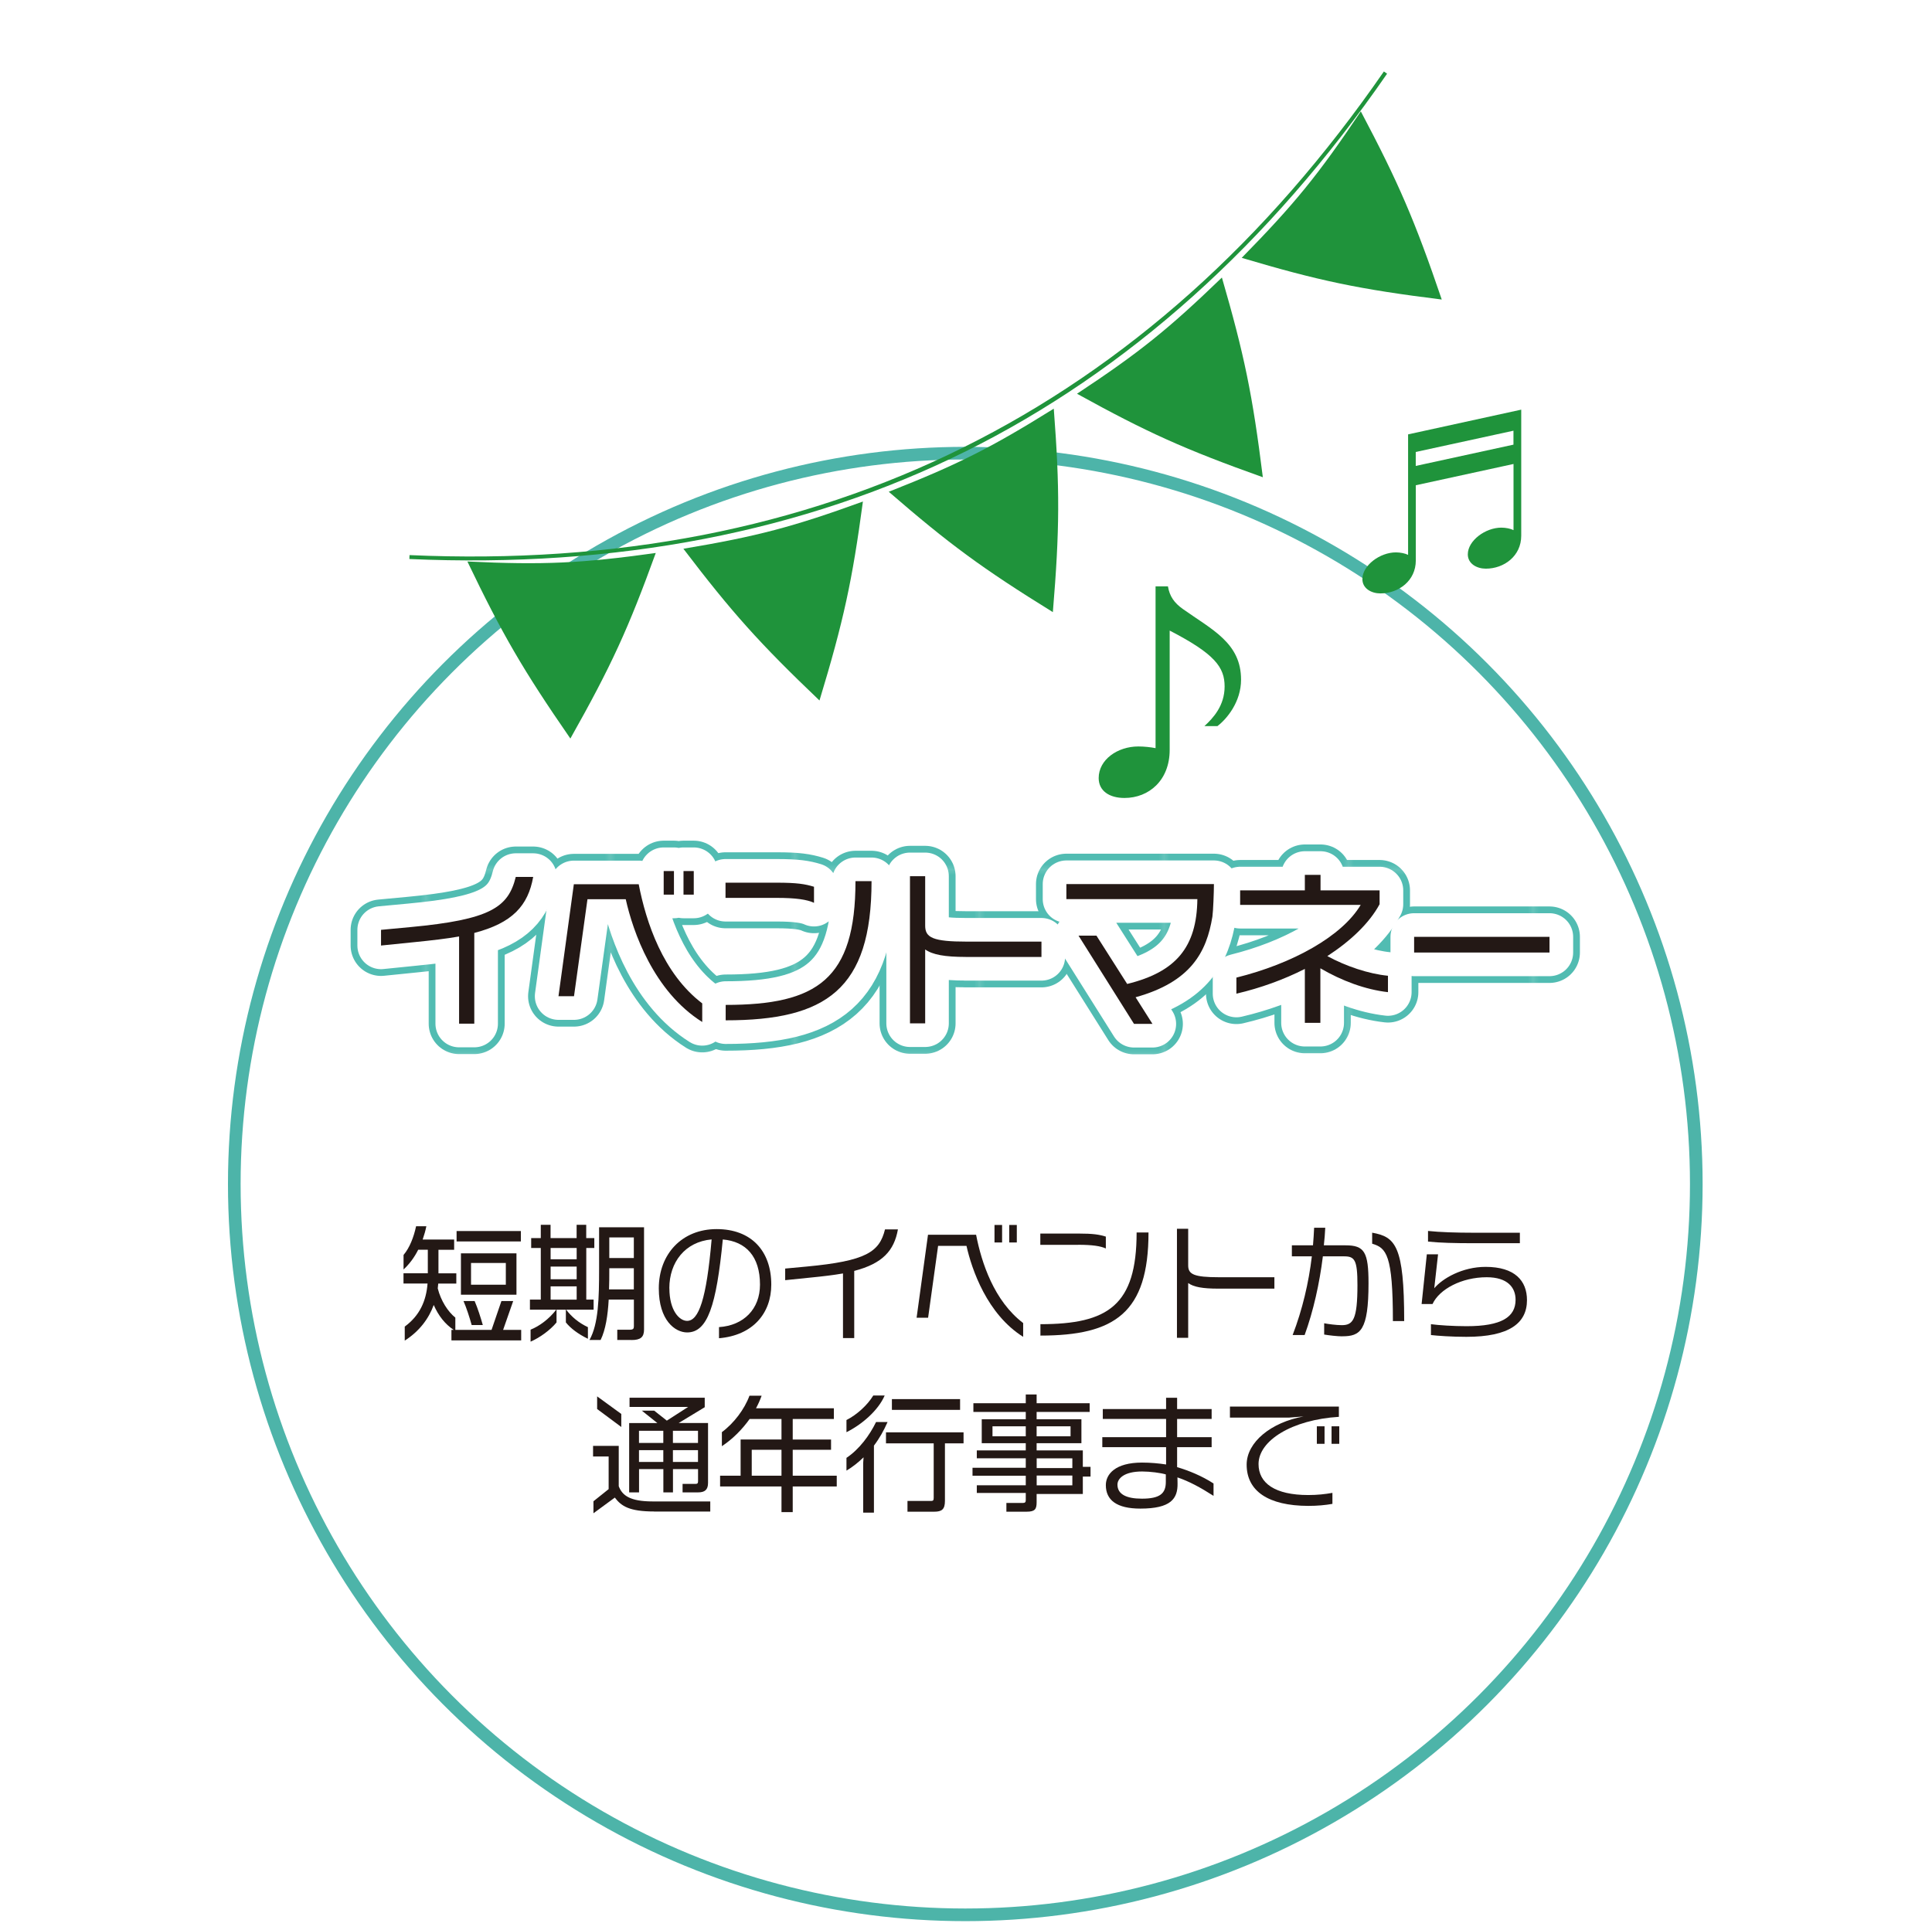 <?xml version="1.0" encoding="UTF-8"?>
<svg id="TLMJ" xmlns="http://www.w3.org/2000/svg" xmlns:xlink="http://www.w3.org/1999/xlink" viewBox="0 0 355.9 355.64">
  <defs>
    <style>
      .cls-1 {
        stroke: url(#_新規パターンスウォッチ_6);
        stroke-width: 11.2px;
      }

      .cls-1, .cls-2, .cls-3, .cls-4 {
        fill: none;
      }

      .cls-1, .cls-3 {
        stroke-linejoin: round;
      }

      .cls-1, .cls-3, .cls-4 {
        stroke-linecap: round;
      }

      .cls-5 {
        fill: #1f933b;
      }

      .cls-6 {
        filter: url(#drop-shadow-1);
      }

      .cls-7 {
        fill: #231815;
      }

      .cls-8 {
        fill: #fff;
        stroke: #4db4a9;
        stroke-width: 2.33px;
      }

      .cls-8, .cls-4 {
        stroke-miterlimit: 10;
      }

      .cls-3 {
        stroke-width: 8.71px;
      }

      .cls-3, .cls-4 {
        stroke: #fff;
      }

      .cls-4 {
        stroke-width: 5.64px;
      }

      .cls-9 {
        fill: #51bcb2;
      }
    </style>
    <filter id="drop-shadow-1" x="-3.2" y="-3.26" width="362.4" height="362.4" filterUnits="userSpaceOnUse">
      <feOffset dx="0" dy="0"/>
      <feGaussianBlur result="blur" stdDeviation="1.07"/>
      <feFlood flood-color="#231815" flood-opacity=".75"/>
      <feComposite in2="blur" operator="in"/>
      <feComposite in="SourceGraphic"/>
    </filter>
    <pattern id="_新規パターンスウォッチ_6" data-name="新規パターンスウォッチ 6" x="0" y="0" width="33.89" height="33.89" patternTransform="translate(-227.06 -111.26)" patternUnits="userSpaceOnUse" viewBox="0 0 33.89 33.89">
      <g>
        <rect class="cls-2" width="33.89" height="33.89"/>
        <rect class="cls-9" width="33.89" height="33.89"/>
      </g>
    </pattern>
  </defs>
  <g id="TARGET" class="cls-6">
    <polyline class="cls-4" points="315.28 2.82 353.08 2.82 353.08 41.07"/>
    <polyline class="cls-4" points="2.82 42.78 2.82 2.82 40.62 2.82"/>
    <polyline class="cls-4" points="40.62 352.82 2.82 352.82 2.82 315.02"/>
    <polyline class="cls-4" points="353.08 315.02 353.08 352.82 315.28 352.82"/>
  </g>
  <g>
    <circle class="cls-8" cx="177.82" cy="218.16" r="134.66"/>
    <g>
      <path class="cls-7" d="M83.16,246.97v-1.93h.42c-1.59-1.05-2.82-2.61-3.68-4.59-.93,2.54-2.63,4.82-5.34,6.57v-2.59c2.77-2.03,3.96-4.76,4.2-7.93h-4.43v-1.89h4.48v-4.34h-1.77c-.7,1.4-1.61,2.63-2.7,3.64v-2.68c1.12-1.31,1.89-3.31,2.31-5.29h1.89c-.16.82-.4,1.63-.68,2.45h5.8v1.89h-2.89v4.34h3.29v1.89h-3.33c-.02.3-.05.61-.09.89.58,2.28,1.86,4.27,3.24,5.38v2.26h6.67l1.82-5.32h2.17l-1.86,5.32h3.33v1.93h-12.82ZM84.11,228.74v-1.91h11.84v1.91h-11.84ZM84.91,238.56v-7.62h10.23v7.62h-10.23ZM86.89,244.15c-.37-1.35-1-3.29-1.51-4.43h2.05c.56,1.28,1.14,3.12,1.51,4.43h-2.05ZM93.18,232.71h-6.41v4.01h6.41v-4.01Z"/>
      <path class="cls-7" d="M108,229.95v9.51h1.35v1.86h-5.06c1.03,1.33,2.28,2.4,4.01,3.22v2.14c-1.82-.89-3.17-1.91-4.06-3.01v-2.35h-1.72v2.35c-1.17,1.42-3.08,2.8-4.78,3.54v-2.21c1.58-.63,3.36-1.91,4.73-3.68h-4.85v-1.86h2v-9.51h-1.77v-1.82h1.77v-2.45h1.8v2.45h4.8v-2.45h1.77v2.45h1.49v1.82h-1.49ZM106.23,229.95h-4.8v2.08h4.8v-2.08ZM106.23,233.38h-4.8v2.33h4.8v-2.33ZM106.23,237.02h-4.8v2.45h4.8v-2.45ZM116.32,246.9h-2.61v-1.89h2.31c.63,0,.75-.21.75-.63v-4.92h-4.64c-.16,2.87-.56,5.55-1.49,7.44h-2.05c1.66-2.96,1.77-7.69,1.77-13.03v-7.74h8.28v18.84c0,1.42-.65,1.94-2.31,1.94ZM116.76,233.68h-4.52v.26c0,1.19,0,2.42-.05,3.64h4.57v-3.89ZM116.76,228h-4.52v3.8h4.52v-3.8Z"/>
      <path class="cls-7" d="M132.45,246.58v-2.05c4.55-.3,7.55-3.33,7.55-7.83,0-5.2-2.59-7.95-6.85-8.32-1.19,12.26-2.82,17.13-6.57,17.13-2.21,0-5.22-2.21-5.22-8.11,0-6.34,4.27-10.93,10.65-10.93s10.07,4.01,10.07,10.23c0,5.27-3.38,9.35-9.63,9.88ZM123.31,237.37c0,4.13,1.86,6.01,3.26,6.01,2.14,0,3.57-3.96,4.52-15.01-4.89.44-7.79,4.2-7.79,9Z"/>
      <path class="cls-7" d="M157.36,234.15v12.4h-2.07v-11.91c-1.7.3-3.71.54-6.06.77l-4.59.47v-2.14l3.96-.37c10.96-1.03,13.4-2.68,14.43-6.85h2.38c-.7,3.92-2.82,6.29-8.04,7.65Z"/>
      <path class="cls-7" d="M178.03,229.56h-5.22l-1.84,13.24h-2.12l2.1-15.29h8.86c1,5.17,3.31,12.19,8.67,16.27v2.54c-6.64-4.17-9.46-12.38-10.44-16.76ZM183.2,228.93v-3.22h1.4v3.22h-1.4ZM185.91,228.93v-3.22h1.4v3.22h-1.4Z"/>
      <path class="cls-7" d="M198.61,229.37h-6.97v-2.08h6.99c2.77,0,3.87.19,5.08.56v2.19c-.96-.44-2.45-.68-5.11-.68ZM191.66,246.09v-2.1c12.49,0,17.72-3.5,17.72-16.9h2.19c0,14.8-6.22,19-19.91,19Z"/>
      <path class="cls-7" d="M224.4,237.44c-2.84,0-4.52-.3-5.52-1.03v10.09h-2.07v-20.09h2.07v6.76c0,1.63,1.05,2.17,5.69,2.17h10.19v2.1h-10.35Z"/>
      <path class="cls-7" d="M247.29,246.23c-.98,0-2.52-.19-3.36-.33v-2.08c.68.14,2.24.35,3.24.35,2.08,0,2.89-1.03,2.89-7.39,0-4.64-.51-5.29-2.45-5.29h-3.92c-.61,4.97-1.75,10.09-3.36,14.5h-2.21c1.8-4.68,2.96-9.63,3.54-14.5h-3.68v-2.03h3.89c.09-1.07.16-2.17.21-3.24h2.05c-.05,1.07-.14,2.17-.26,3.24h4.01c3.45,0,4.22,1.21,4.22,6.99,0,8.76-1.52,9.77-4.83,9.77ZM256.59,243.43c0-12.26-1.21-13.5-3.82-14.27v-2.03c4.29.77,5.9,2.38,5.9,16.29h-2.07Z"/>
      <path class="cls-7" d="M270.17,246.32c-2.75,0-5.38-.19-6.57-.33v-2c1.38.19,4.08.37,6.57.37,6.43,0,9.02-1.68,9.02-4.87,0-2.26-1.47-4.15-5.32-4.15-4.59,0-8.72,2.19-9.98,4.94h-2.01l.96-9.16h2.07l-.7,6.25c1.51-1.8,5.15-3.94,9.46-3.94,5.36,0,7.62,2.54,7.62,6.13,0,4.27-3.31,6.76-11.14,6.76ZM271.5,229.07c-3.5,0-6.32-.07-8.44-.3v-1.96c2.17.23,5.2.33,8.44.33h8.48v1.93h-8.48Z"/>
      <path class="cls-7" d="M120.49,278.5c-4.55,0-6.04-.98-7.23-2.56l-3.94,2.89v-2.21l2.8-2.24v-6.01h-2.87v-1.96h4.73v7.44c.65,1.7,2.07,2.8,6.25,2.8h10.61v1.86h-10.35ZM110,259.62v-2.33l4.45,3.24v2.4l-4.45-3.31ZM128.58,274.98h-2.84v-1.56h2.38c.35,0,.47-.12.47-.49v-2.24h-4.62v4.29h-1.77v-4.29h-4.48v4.29h-1.82v-12.77h5.2l-2.87-2.29h2.28l2.33,1.84,3.92-2.52h-10.79v-1.7h13.85v1.75l-4.8,2.91h5.41v11.03c0,1.26-.58,1.75-1.84,1.75ZM122.19,263.63h-4.48v2.24h4.48v-2.24ZM122.19,267.2h-4.48v2.17h4.48v-2.17ZM128.58,263.63h-4.62v2.24h4.62v-2.24ZM128.58,267.2h-4.62v2.17h4.62v-2.17Z"/>
      <path class="cls-7" d="M146.03,273.89v4.73h-2.07v-4.73h-11.31v-1.98h3.78v-6.67h7.53v-3.78h-5.87c-1.35,1.89-3.05,3.64-5.11,5.01v-2.59c2.19-1.61,4.17-4.22,5.08-6.71h2.24c-.28.79-.63,1.56-1.03,2.31h14.34v1.98h-7.58v3.78h7.06v1.89h-7.06v4.78h8.11v1.98h-8.11ZM143.96,267.13h-5.48v4.78h5.48v-4.78Z"/>
      <path class="cls-7" d="M155.93,263.89v-2.24c1.91-.96,3.87-2.75,4.94-4.52h2.1c-1.21,2.82-4.31,5.41-7.04,6.76ZM160.99,266.38v12.33h-1.98v-9.14l.07-1.05c-.96.93-2,1.77-3.15,2.45v-2.35c2.35-1.56,4.27-4.17,5.45-6.6h2.12c-.68,1.56-1.51,3.03-2.52,4.36ZM174.07,265.96v10.58c0,1.56-.56,2-1.98,2h-4.92v-1.98h4.34c.37,0,.49-.12.49-.54v-10.07h-8.79v-2.03h14.29v2.03h-3.43ZM164.3,259.78v-1.98h12.56v1.98h-12.56Z"/>
      <path class="cls-7" d="M199.47,272.09v3.19h-8.51v1.51c0,1.26-.28,1.75-1.84,1.75h-3.73v-1.61h3.03c.4,0,.54-.14.54-.51v-1.33h-9.02v-1.42h9.02v-1.75h-9.81v-1.47h9.81v-1.75h-9.02v-1.45h9.02v-1.33h-8.11v-4.41h8.11v-1.35h-9.65v-1.61h9.65v-1.61h2v1.61h9.77v1.61h-9.77v1.35h8.25v4.41h-8.25v1.33h8.51v3.03h1.42v1.79h-1.42ZM188.96,262.81h-6.13v1.84h6.13v-1.84ZM197.21,262.81h-6.25v1.84h6.25v-1.84ZM197.54,268.71h-6.57v1.79h6.57v-1.79ZM197.54,271.88h-6.57v1.8h6.57v-1.8Z"/>
      <path class="cls-7" d="M216.9,272.21l.02,1.12c.05,2.82-1.24,4.64-6.85,4.64-4.38,0-6.36-1.58-6.36-4.33,0-2.01,1.73-4.15,6.67-4.15,1.56,0,3.08.14,4.43.35v-3.19h-11.75v-1.84h11.75v-3.36h-11.66v-1.82h11.66v-2.08h2.03v2.08h6.36v1.82h-6.36v3.36h6.36v1.84h-6.36v3.68c2.14.63,4.55,1.61,6.71,3.01v2.28c-2.47-1.58-4.52-2.68-6.64-3.4ZM214.76,271.67c-.93-.28-2.87-.54-4.36-.54-3.45,0-4.55,1.38-4.55,2.42,0,1.77,1.63,2.59,4.5,2.59,3.33,0,4.41-.96,4.41-3.08v-1.4Z"/>
      <path class="cls-7" d="M231.84,269.76c0,3.54,3.05,5.71,9.16,5.71,1.68,0,3.12-.16,4.45-.4v2.03c-1.31.23-2.77.37-4.45.37-7.39-.02-11.35-2.75-11.35-7.6,0-4.13,4.48-7.79,10.49-8.88l-2.66.21h-10.91v-2.03h20.07v1.89c-8.65.54-14.8,4.38-14.8,8.7ZM242.58,266.03v-3.22h1.42v3.22h-1.42ZM245.29,266.03v-3.22h1.42v3.22h-1.42Z"/>
    </g>
    <g>
      <g>
        <path class="cls-5" d="M177.83,83.2c29.89-14.84,56.03-38.27,77.69-69.62l-.59-.41c-43.19,62.52-103.57,92.51-179.49,89.11l-.03.72c38.07,1.7,72.52-4.96,102.41-19.8h0Z"/>
        <path class="cls-5" d="M105.07,136.08c7.56-13.41,10.7-20.31,15.73-34.19-13.66,1.9-20.65,2.24-34.7,1.57,6.41,13.37,10.21,19.95,18.97,32.62Z"/>
        <path class="cls-5" d="M150.96,129.07c4.45-14.67,6.04-22.06,8-36.66-12.83,4.66-19.49,6.43-33.07,8.7,8.94,11.74,13.98,17.38,25.07,27.96Z"/>
        <path class="cls-5" d="M163.72,90.61c11.13,9.64,17.21,14.12,30.23,22.18,1.27-15.26,1.29-22.81.17-37.49-11.58,7.22-17.71,10.31-30.4,15.31Z"/>
        <path class="cls-5" d="M232.63,87.93c-1.89-15.21-3.43-22.62-7.54-36.79-9.91,9.57-15.3,13.88-26.69,21.41,12.9,7.12,19.78,10.23,34.22,15.38Z"/>
        <path class="cls-5" d="M228.74,47.51c14.15,4.21,21.57,5.78,36.85,7.68-4.96-14.58-7.98-21.56-14.91-34.67-7.83,11.71-12.27,17.13-21.94,26.99Z"/>
      </g>
      <path class="cls-5" d="M224.29,133.79h-2.42c1.61-1.48,3.72-3.76,3.72-7.3s-1.79-6-10.12-10.3v21.98c0,5.6-3.81,8.86-8.33,8.86-2.78,0-4.75-1.3-4.75-3.67,0-3.4,3.49-5.82,7.3-5.82,1.07,0,2.28.13,3.18.31v-29.81h2.28c.31,1.84,1.16,3.04,2.73,4.16,5.42,3.85,10.74,6.27,10.74,13.03,0,4.12-2.64,7.25-4.34,8.55Z"/>
      <path class="cls-5" d="M259.37,80.04l20.86-4.56v23.24c0,3.71-3.14,6.06-6.52,6.06-1.64,0-3.32-.89-3.32-2.64,0-2.53,3.24-4.92,6.17-4.92.82,0,1.71.18,2.25.46v-12.19l-18,3.92v13.87c0,3.71-3.14,6.06-6.52,6.06-1.64,0-3.32-.89-3.32-2.64,0-2.53,3.24-4.92,6.17-4.92.82,0,1.71.18,2.25.46v-22.21ZM278.8,81.93v-2.57l-18,3.92v2.57l18-3.92Z"/>
    </g>
    <g>
      <g>
        <path class="cls-7" d="M87.37,171.89v16.73h-2.8v-16.07c-2.3.41-5,.72-8.18,1.04l-6.2.63v-2.89l5.35-.5c14.78-1.38,18.09-3.62,19.47-9.25h3.21c-.94,5.28-3.81,8.49-10.85,10.32Z"/>
        <path class="cls-7" d="M115.27,165.69h-7.05l-2.48,17.87h-2.86l2.83-20.63h11.95c1.35,6.98,4.47,16.45,11.7,21.95v3.43c-8.96-5.63-12.77-16.7-14.09-22.62ZM122.26,164.84v-4.34h1.89v4.34h-1.89ZM125.91,164.84v-4.34h1.89v4.34h-1.89Z"/>
        <path class="cls-7" d="M143.06,165.44h-9.41v-2.8h9.44c3.74,0,5.22.25,6.86.75v2.96c-1.29-.6-3.3-.91-6.89-.91ZM133.68,187.99v-2.83c16.86,0,23.91-4.72,23.91-22.8h2.96c0,19.97-8.4,25.64-26.86,25.64Z"/>
        <path class="cls-7" d="M177.88,176.32c-3.84,0-6.1-.41-7.45-1.38v13.62h-2.8v-27.11h2.8v9.12c0,2.2,1.42,2.93,7.67,2.93h13.75v2.83h-13.97Z"/>
        <path class="cls-7" d="M223.34,168.9c-1.07,6.54-3.96,12.02-14.15,14.85l3.11,4.91h-3.4l-10.22-16.26h3.3l5.66,8.9c9-2.2,12.83-6.79,12.93-15.63h-24.13v-2.77h27.18c0,1.42-.13,4.91-.28,6.01Z"/>
        <path class="cls-7" d="M243.23,178.4v10.07h-2.86v-9.94c-3.84,1.95-8.15,3.52-12.61,4.56v-2.96c10.29-2.55,19.44-7.58,22.9-13.4h-22.21v-2.67h11.92v-2.86h2.89v2.86h10.88v2.55c-1.89,3.49-5.32,6.76-9.63,9.56,3.43,1.86,7.58,3.27,11.17,3.62v3.02c-4.15-.47-8.49-2.08-12.46-4.4Z"/>
        <path class="cls-7" d="M260.5,175.51v-2.89h24.94v2.89h-24.94Z"/>
      </g>
      <g>
        <path class="cls-1" d="M87.37,171.89v16.73h-2.8v-16.07c-2.3.41-5,.72-8.18,1.04l-6.2.63v-2.89l5.35-.5c14.78-1.38,18.09-3.62,19.47-9.25h3.21c-.94,5.28-3.81,8.49-10.85,10.32Z"/>
        <path class="cls-1" d="M115.27,165.69h-7.05l-2.48,17.87h-2.86l2.83-20.63h11.95c1.35,6.98,4.47,16.45,11.7,21.95v3.43c-8.96-5.63-12.77-16.7-14.09-22.62ZM122.26,164.84v-4.34h1.89v4.34h-1.89ZM125.91,164.84v-4.34h1.89v4.34h-1.89Z"/>
        <path class="cls-1" d="M143.06,165.44h-9.41v-2.8h9.44c3.74,0,5.22.25,6.86.75v2.96c-1.29-.6-3.3-.91-6.89-.91ZM133.68,187.99v-2.83c16.86,0,23.91-4.72,23.91-22.8h2.96c0,19.97-8.4,25.64-26.86,25.64Z"/>
        <path class="cls-1" d="M177.88,176.32c-3.84,0-6.1-.41-7.45-1.38v13.62h-2.8v-27.11h2.8v9.12c0,2.2,1.42,2.93,7.67,2.93h13.75v2.83h-13.97Z"/>
        <path class="cls-1" d="M223.34,168.9c-1.07,6.54-3.96,12.02-14.15,14.85l3.11,4.91h-3.4l-10.22-16.26h3.3l5.66,8.9c9-2.2,12.83-6.79,12.93-15.63h-24.13v-2.77h27.18c0,1.42-.13,4.91-.28,6.01Z"/>
        <path class="cls-1" d="M243.23,178.4v10.07h-2.86v-9.94c-3.84,1.95-8.15,3.52-12.61,4.56v-2.96c10.29-2.55,19.44-7.58,22.9-13.4h-22.21v-2.67h11.92v-2.86h2.89v2.86h10.88v2.55c-1.89,3.49-5.32,6.76-9.63,9.56,3.43,1.86,7.58,3.27,11.17,3.62v3.02c-4.15-.47-8.49-2.08-12.46-4.4Z"/>
        <path class="cls-1" d="M260.5,175.51v-2.89h24.94v2.89h-24.94Z"/>
      </g>
      <g>
        <path class="cls-3" d="M87.37,171.89v16.73h-2.8v-16.07c-2.3.41-5,.72-8.18,1.04l-6.2.63v-2.89l5.35-.5c14.78-1.38,18.09-3.62,19.47-9.25h3.21c-.94,5.28-3.81,8.49-10.85,10.32Z"/>
        <path class="cls-3" d="M115.27,165.69h-7.05l-2.48,17.87h-2.86l2.83-20.63h11.95c1.35,6.98,4.47,16.45,11.7,21.95v3.43c-8.96-5.63-12.77-16.7-14.09-22.62ZM122.26,164.84v-4.34h1.89v4.34h-1.89ZM125.91,164.84v-4.34h1.89v4.34h-1.89Z"/>
        <path class="cls-3" d="M143.06,165.44h-9.41v-2.8h9.44c3.74,0,5.22.25,6.86.75v2.96c-1.29-.6-3.3-.91-6.89-.91ZM133.68,187.99v-2.83c16.86,0,23.91-4.72,23.91-22.8h2.96c0,19.97-8.4,25.64-26.86,25.64Z"/>
        <path class="cls-3" d="M177.88,176.32c-3.84,0-6.1-.41-7.45-1.38v13.62h-2.8v-27.11h2.8v9.12c0,2.2,1.42,2.93,7.67,2.93h13.75v2.83h-13.97Z"/>
        <path class="cls-3" d="M223.34,168.9c-1.07,6.54-3.96,12.02-14.15,14.85l3.11,4.91h-3.4l-10.22-16.26h3.3l5.66,8.9c9-2.2,12.83-6.79,12.93-15.63h-24.13v-2.77h27.18c0,1.42-.13,4.91-.28,6.01Z"/>
        <path class="cls-3" d="M243.23,178.4v10.07h-2.86v-9.94c-3.84,1.95-8.15,3.52-12.61,4.56v-2.96c10.29-2.55,19.44-7.58,22.9-13.4h-22.21v-2.67h11.92v-2.86h2.89v2.86h10.88v2.55c-1.89,3.49-5.32,6.76-9.63,9.56,3.43,1.86,7.58,3.27,11.17,3.62v3.02c-4.15-.47-8.49-2.08-12.46-4.4Z"/>
        <path class="cls-3" d="M260.5,175.51v-2.89h24.94v2.89h-24.94Z"/>
      </g>
      <g>
        <path class="cls-7" d="M87.37,171.89v16.73h-2.8v-16.07c-2.3.41-5,.72-8.18,1.04l-6.2.63v-2.89l5.35-.5c14.78-1.38,18.09-3.62,19.47-9.25h3.21c-.94,5.28-3.81,8.49-10.85,10.32Z"/>
        <path class="cls-7" d="M115.27,165.69h-7.05l-2.48,17.87h-2.86l2.83-20.63h11.95c1.35,6.98,4.47,16.45,11.7,21.95v3.43c-8.96-5.63-12.77-16.7-14.09-22.62ZM122.26,164.84v-4.34h1.89v4.34h-1.89ZM125.91,164.84v-4.34h1.89v4.34h-1.89Z"/>
        <path class="cls-7" d="M143.06,165.44h-9.41v-2.8h9.44c3.74,0,5.22.25,6.86.75v2.96c-1.29-.6-3.3-.91-6.89-.91ZM133.68,187.99v-2.83c16.86,0,23.91-4.72,23.91-22.8h2.96c0,19.97-8.4,25.64-26.86,25.64Z"/>
        <path class="cls-7" d="M177.88,176.32c-3.84,0-6.1-.41-7.45-1.38v13.62h-2.8v-27.11h2.8v9.12c0,2.2,1.42,2.93,7.67,2.93h13.75v2.83h-13.97Z"/>
        <path class="cls-7" d="M223.34,168.9c-1.07,6.54-3.96,12.02-14.15,14.85l3.11,4.91h-3.4l-10.22-16.26h3.3l5.66,8.9c9-2.2,12.83-6.79,12.93-15.63h-24.13v-2.77h27.18c0,1.42-.13,4.91-.28,6.01Z"/>
        <path class="cls-7" d="M243.23,178.4v10.07h-2.86v-9.94c-3.84,1.95-8.15,3.52-12.61,4.56v-2.96c10.29-2.55,19.44-7.58,22.9-13.4h-22.21v-2.67h11.92v-2.86h2.89v2.86h10.88v2.55c-1.89,3.49-5.32,6.76-9.63,9.56,3.43,1.86,7.58,3.27,11.17,3.62v3.02c-4.15-.47-8.49-2.08-12.46-4.4Z"/>
        <path class="cls-7" d="M260.5,175.51v-2.89h24.94v2.89h-24.94Z"/>
      </g>
    </g>
  </g>
</svg>